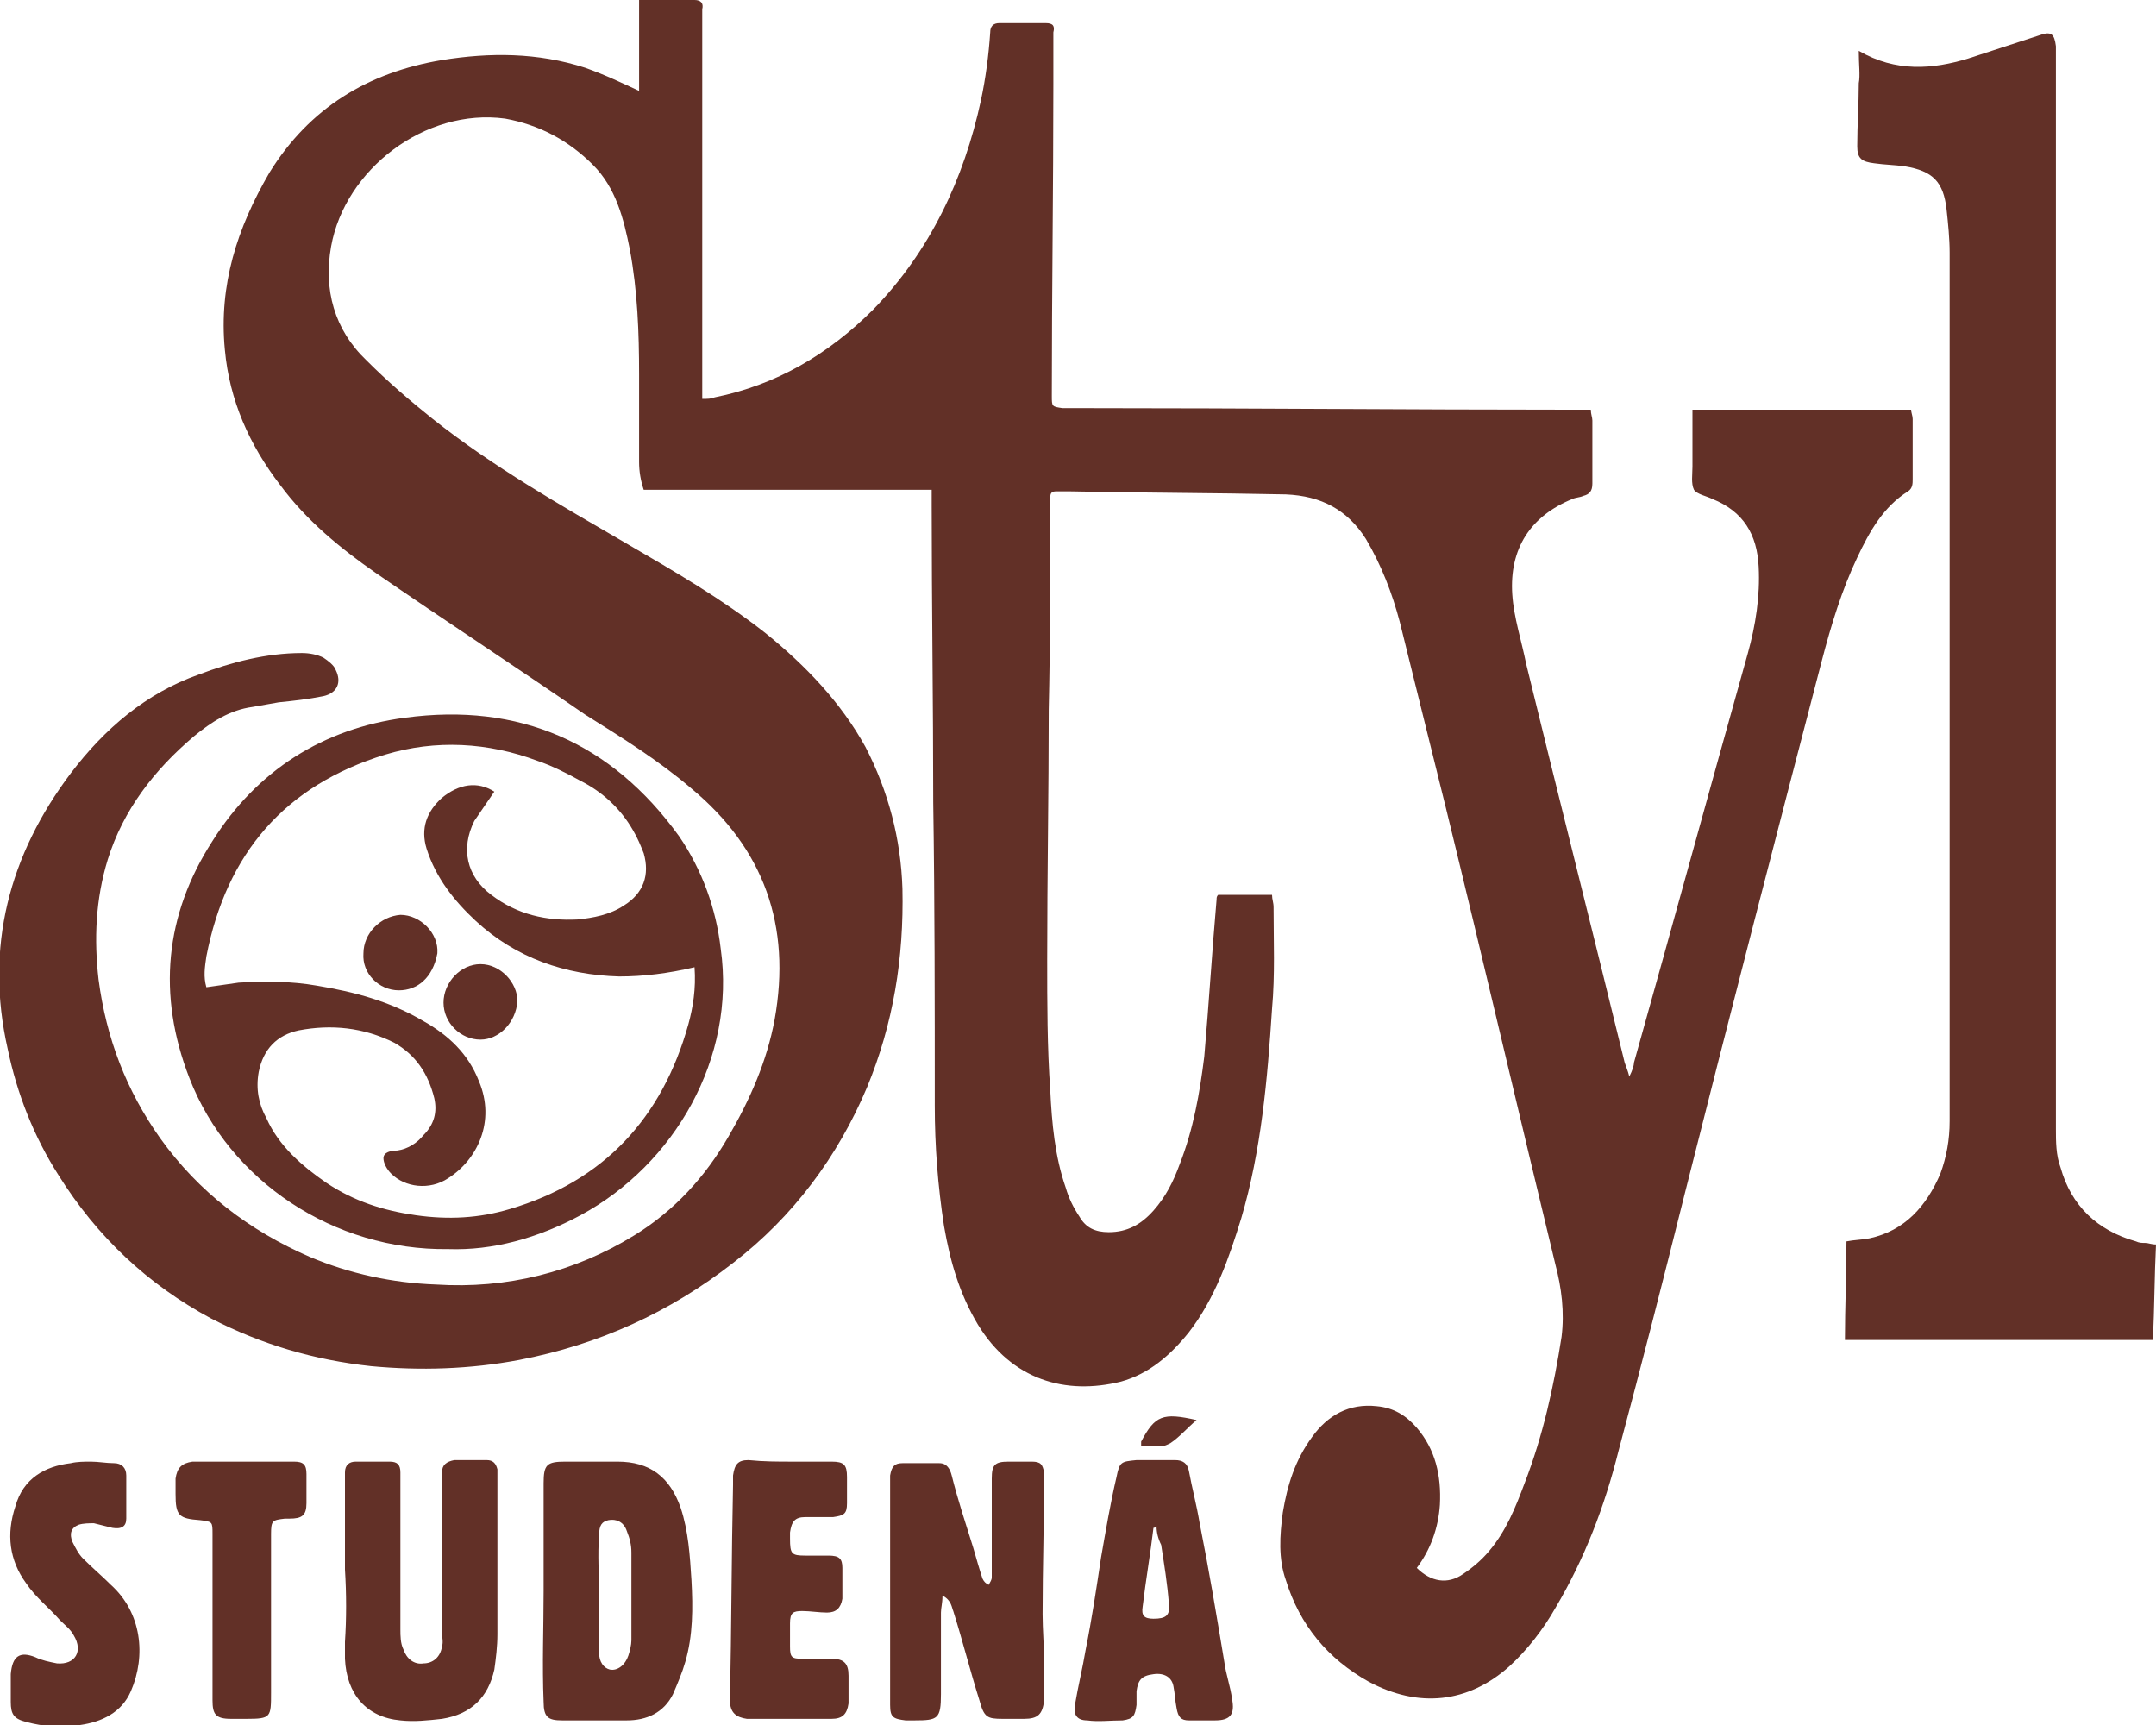 <?xml version="1.0" encoding="utf-8"?>
<!-- Generator: Adobe Illustrator 26.0.0, SVG Export Plug-In . SVG Version: 6.00 Build 0)  -->
<svg version="1.1" id="Vrstva_1" xmlns="http://www.w3.org/2000/svg" xmlns:xlink="http://www.w3.org/1999/xlink" x="0px" y="0px"
	 viewBox="0 0 140 112" style="enable-background:new 0 0 140 112;" xml:space="preserve">
<style type="text/css">
	.st0{fill:#623027;}
</style>
<g>
	<path class="st0" d="M41.5,5.9c0-1,0-2,0-3c0-1,0-1.9,0-2.9c1.3,0,2.5,0,3.6,0c0.4,0,0.6,0.2,0.5,0.6c0,0.3,0,0.5,0,0.8
		c0,7.7,0,15.4,0,23.2c0,0.4,0,0.8,0,1.3c0.3,0,0.6,0,0.8-0.1c4-0.8,7.4-2.8,10.3-5.7c3.7-3.8,5.9-8.5,7-13.6
		c0.3-1.4,0.5-2.9,0.6-4.4c0-0.4,0.2-0.6,0.6-0.6c1,0,2,0,3,0c0.5,0,0.6,0.2,0.5,0.6c0,1.1,0,2.2,0,3.4c0,6.7-0.1,13.5-0.1,20.2
		c0,0.7,0,0.7,0.7,0.8c0.5,0,1.1,0,1.6,0c10.5,0,20.9,0.1,31.4,0.1c0.4,0,0.8,0,1.3,0c0,0.3,0.1,0.5,0.1,0.7c0,1.4,0,2.7,0,4.1
		c0,0.5-0.2,0.7-0.6,0.8c-0.2,0.1-0.5,0.1-0.7,0.2c-2.7,1.1-4.1,3.2-3.9,6.2c0.1,1.5,0.6,3,0.9,4.5c2.1,8.6,4.3,17.3,6.4,25.9
		c0.1,0.3,0.2,0.5,0.3,0.9c0.2-0.4,0.3-0.7,0.3-0.9c2.5-8.9,4.9-17.7,7.4-26.6c0.5-1.8,0.8-3.7,0.7-5.6c-0.1-2.1-1-3.6-3-4.4
		c-0.4-0.2-1-0.3-1.2-0.6c-0.2-0.4-0.1-1-0.1-1.5c0-1.2,0-2.4,0-3.7c4.8,0,9.4,0,14.2,0c0,0.2,0.1,0.4,0.1,0.6c0,1.3,0,2.6,0,3.9
		c0,0.3,0,0.6-0.3,0.8c-1.6,1-2.5,2.6-3.3,4.3c-1,2.1-1.7,4.4-2.3,6.7c-3,11.5-6,23.1-8.9,34.6c-1.4,5.6-2.8,11.1-4.3,16.7
		c-0.9,3.6-2.2,7-4.1,10.2c-0.8,1.4-1.8,2.7-3,3.8c-2.7,2.4-5.9,2.7-9.1,1c-2.7-1.5-4.5-3.7-5.4-6.6c-0.5-1.4-0.4-2.9-0.2-4.4
		c0.3-1.8,0.8-3.4,1.9-4.9c1-1.4,2.4-2.2,4.2-2c1.1,0.1,1.9,0.6,2.6,1.4c1.2,1.4,1.6,3.1,1.5,5c-0.1,1.5-0.6,2.9-1.5,4.1
		c0.9,0.9,2,1.1,3,0.4c0.6-0.4,1.2-0.9,1.7-1.5c1.1-1.3,1.7-2.8,2.3-4.4c1.2-3.1,1.9-6.3,2.4-9.5c0.2-1.6,0-3.2-0.4-4.7
		c-2.4-9.9-4.7-19.8-7.1-29.6c-1-4-2-8.1-3-12.1c-0.5-1.9-1.2-3.7-2.2-5.4c-1.2-1.9-2.9-2.8-5.2-2.9c-4.7-0.1-9.4-0.1-14.1-0.2
		c-0.3,0-0.5,0-0.8,0c-0.3,0-0.4,0.1-0.4,0.4c0,0.3,0,0.5,0,0.8c0,4.3,0,8.7-0.1,13c0,5.4-0.1,10.8-0.1,16.2c0,2.8,0,5.7,0.2,8.5
		c0.1,2.1,0.3,4.3,1,6.3c0.2,0.7,0.5,1.3,0.9,1.9c0.4,0.7,1,1,1.9,1c1.2,0,2.1-0.5,2.9-1.4c0.8-0.9,1.3-1.9,1.7-3
		c0.9-2.3,1.3-4.6,1.6-7c0.3-3.4,0.5-6.8,0.8-10.2c0-0.1,0-0.2,0.1-0.3c1.1,0,2.3,0,3.5,0c0,0.3,0.1,0.5,0.1,0.8
		c0,2.2,0.1,4.4-0.1,6.6c-0.3,4.6-0.7,9.2-2,13.6c-0.8,2.6-1.7,5.2-3.4,7.4c-1.2,1.5-2.6,2.7-4.4,3.2c-3.6,0.9-7.1-0.1-9.3-3.7
		c-1.2-2-1.8-4.1-2.2-6.4c-0.4-2.6-0.6-5.2-0.6-7.8c0-6.6,0-13.1-0.1-19.7c0-6.4-0.1-12.9-0.1-19.3c0-0.3,0-0.6,0-1
		c-3.2,0-6.3,0-9.3,0c-3.1,0-6.2,0-9.4,0c-0.2-0.6-0.3-1.2-0.3-1.8c0-1.9,0-3.8,0-5.7c0-2.7-0.1-5.4-0.6-8.1c-0.4-2-0.9-4-2.4-5.5
		c-1.6-1.6-3.5-2.6-5.7-3C27.6,7,22.4,11,21.5,16c-0.5,2.8,0.2,5.4,2.3,7.4c1.4,1.4,2.8,2.6,4.3,3.8c3.9,3.1,8.3,5.6,12.6,8.1
		c3.1,1.8,6.2,3.6,9,5.8c2.6,2.1,4.9,4.5,6.5,7.4c1.5,2.9,2.3,6,2.4,9.2c0.1,4.5-0.6,8.8-2.3,12.9c-1.9,4.5-4.8,8.4-8.7,11.4
		c-4.1,3.2-8.7,5.3-13.9,6.3c-3.2,0.6-6.4,0.7-9.6,0.4c-3.7-0.4-7.1-1.4-10.4-3.1c-4.1-2.2-7.4-5.3-9.9-9.3
		c-1.6-2.5-2.7-5.3-3.3-8.2c-1.5-6.6,0.1-12.6,4.1-17.9c2.2-2.9,4.9-5.2,8.3-6.4c2.1-0.8,4.4-1.4,6.7-1.4c0.5,0,1,0.1,1.4,0.3
		c0.3,0.2,0.7,0.5,0.8,0.8c0.4,0.8,0.1,1.5-0.8,1.7c-1,0.2-1.9,0.3-2.9,0.4c-0.6,0.1-1.1,0.2-1.7,0.3c-1.5,0.2-2.7,1-3.8,1.9
		c-2.6,2.2-4.6,4.8-5.6,8c-0.8,2.6-0.9,5.2-0.6,7.8c0.5,3.8,1.8,7.2,4,10.3c2.5,3.5,5.8,6,9.7,7.7c2.6,1.1,5.4,1.7,8.2,1.8
		c4.6,0.3,9-0.8,12.9-3.2c2.6-1.6,4.6-3.8,6.1-6.4c1.4-2.4,2.5-4.9,3-7.6c1.1-6.1-0.7-11.1-5.4-15c-2.1-1.8-4.5-3.3-6.9-4.8
		c-4.5-3.1-9.1-6.1-13.6-9.2c-2.3-1.6-4.5-3.4-6.2-5.7c-2-2.6-3.3-5.5-3.6-8.8c-0.4-4.2,0.8-7.9,2.9-11.5c2.6-4.2,6.4-6.5,11.2-7.3
		c3.1-0.5,6.2-0.5,9.3,0.5C39.4,4.9,40.4,5.4,41.5,5.9z"/>
	<path class="st0" d="M120.7,3.3c2.4,1.4,4.8,1.2,7.1,0.5c1.5-0.5,3.1-1,4.6-1.5c0.8-0.3,1-0.1,1.1,0.7c0,0.4,0,0.8,0,1.2
		c0,23,0,46.1,0,69.1c0,0.8,0,1.7,0.3,2.5c0.7,2.5,2.4,4.1,4.9,4.8c0.2,0.1,0.4,0.1,0.6,0.1c0.2,0,0.4,0.1,0.7,0.1
		c-0.1,2-0.1,4.1-0.2,6.2c-6.7,0-13.3,0-20,0c0-2.1,0.1-4.2,0.1-6.4c0.5-0.1,1-0.1,1.5-0.2c2.3-0.5,3.7-2.1,4.6-4.2
		c0.4-1.1,0.6-2.2,0.6-3.4c0-18.8,0-37.6,0-56.4c0-0.9-0.1-1.9-0.2-2.8c-0.2-1.8-0.9-2.5-2.7-2.8c-0.7-0.1-1.3-0.1-2-0.2
		c-0.8-0.1-1.1-0.3-1.1-1.1c0-1.4,0.1-2.7,0.1-4.1C120.8,4.9,120.7,4.2,120.7,3.3z"/>
	<path class="st0" d="M29.1,81.1c-7.4,0.1-14.2-4.4-16.8-11.1c-2.1-5.4-1.6-10.6,1.5-15.4c2.9-4.6,7.2-7.3,12.5-8
		c7.4-1,13.4,1.6,17.8,7.7c1.5,2.2,2.4,4.7,2.7,7.3c1,7.1-3,14-9.1,17.3C34.9,80.4,32,81.2,29.1,81.1z M45.1,62.8
		c-1.7,0.4-3.3,0.6-4.9,0.6c-3.5-0.1-6.7-1.2-9.3-3.6c-1.4-1.3-2.6-2.8-3.2-4.7c-0.4-1.3,0-2.4,1-3.3c1.1-0.9,2.3-1.1,3.4-0.4
		c-0.4,0.6-0.9,1.3-1.3,1.9c-0.9,1.8-0.5,3.6,1.1,4.8c1.7,1.3,3.6,1.7,5.6,1.6c1-0.1,2.1-0.3,3-0.9c1.3-0.8,1.7-2,1.3-3.4
		c-0.2-0.5-0.4-1-0.7-1.5c-0.8-1.4-2-2.5-3.4-3.2c-0.9-0.5-1.9-1-2.8-1.3C31.7,48.2,28.3,48,25,49c-6.5,2-10.3,6.4-11.6,13.1
		c-0.1,0.7-0.2,1.3,0,2c0.7-0.1,1.4-0.2,2.1-0.3c1.7-0.1,3.4-0.1,5.1,0.2c2.4,0.4,4.7,1,6.9,2.3c1.6,0.9,2.9,2.1,3.6,3.9
		c1.1,2.6-0.1,5.1-2,6.3c-1.2,0.8-2.8,0.6-3.7-0.3c-0.3-0.3-0.5-0.7-0.5-1c0-0.4,0.5-0.5,0.9-0.5c0.7-0.1,1.3-0.5,1.7-1
		c0.7-0.7,0.9-1.5,0.7-2.4c-0.4-1.6-1.2-2.8-2.6-3.6c-2-1-4.1-1.2-6.2-0.8c-1.4,0.3-2.3,1.2-2.6,2.7c-0.2,1.1,0,2.1,0.5,3
		c0.8,1.8,2.3,3.1,3.9,4.2c1.8,1.2,3.7,1.8,5.8,2.1c2.1,0.3,4.1,0.2,6.1-0.4c6.1-1.8,9.9-5.9,11.6-12C45,65.4,45.2,64.2,45.1,62.8z"
		/>
	<path class="st0" d="M61.2,103.6c0,0.5-0.1,0.8-0.1,1.1c0,1.8,0,3.5,0,5.3c0,1.6-0.2,1.7-1.7,1.7c-0.2,0-0.4,0-0.6,0
		c-0.8-0.1-1-0.2-1-1c0-0.6,0-1.2,0-1.8c0-4,0-7.9,0-11.9c0-0.4,0-0.8,0-1.2c0.1-0.6,0.3-0.8,0.8-0.8c0.8,0,1.6,0,2.4,0
		c0.5,0,0.7,0.4,0.8,0.8c0.4,1.6,0.9,3.1,1.4,4.7c0.2,0.7,0.4,1.4,0.6,2c0.1,0.2,0.2,0.3,0.4,0.4c0.1-0.2,0.2-0.3,0.2-0.5
		c0-0.9,0-1.8,0-2.7c0-1.2,0-2.4,0-3.7c0-0.9,0.2-1.1,1.1-1.1c0.5,0,1,0,1.5,0c0.6,0,0.7,0.2,0.8,0.7c0,0.1,0,0.1,0,0.2
		c0,3-0.1,6-0.1,9c0,1,0.1,2.1,0.1,3.1c0,0.8,0,1.7,0,2.5c-0.1,0.9-0.4,1.2-1.3,1.2c-0.5,0-0.9,0-1.4,0c-1,0-1.2-0.1-1.5-1.2
		c-0.6-1.9-1.1-3.9-1.7-5.8C61.8,104.4,61.8,103.9,61.2,103.6z"/>
	<path class="st0" d="M35.3,103.3c0-2.3,0-4.7,0-7c0-1.2,0.2-1.4,1.4-1.4c1.1,0,2.3,0,3.4,0c2.1,0,3.4,1,4.1,3
		c0.5,1.5,0.6,3.1,0.7,4.7c0.1,1.8,0.1,3.6-0.4,5.3c-0.2,0.7-0.5,1.4-0.8,2.1c-0.6,1.2-1.7,1.7-3,1.7c-1.4,0-2.8,0-4.2,0
		c-0.9,0-1.2-0.2-1.2-1.2C35.2,108.1,35.3,105.7,35.3,103.3C35.3,103.3,35.3,103.3,35.3,103.3z M38.9,103.4
		C38.9,103.4,38.9,103.4,38.9,103.4c0,1.3,0,2.6,0,3.9c0,0.6,0.3,1,0.7,1.1c0.5,0.1,1-0.3,1.2-0.9c0.1-0.3,0.2-0.7,0.2-1
		c0-1.9,0-3.8,0-5.7c0-0.5-0.1-0.9-0.3-1.4c-0.2-0.6-0.7-0.8-1.2-0.7c-0.4,0.1-0.6,0.3-0.6,1C38.8,101,38.9,102.2,38.9,103.4z"/>
	<path class="st0" d="M22.4,101.9c0-1.7,0-3.5,0-5.2c0-0.4,0-0.7,0-1.1c0-0.5,0.3-0.7,0.7-0.7c0.7,0,1.5,0,2.2,0
		c0.5,0,0.7,0.2,0.7,0.7c0,0.3,0,0.7,0,1c0,3.1,0,6.2,0,9.2c0,0.4,0,0.9,0.2,1.3c0.2,0.6,0.7,1,1.3,0.9c0.6,0,1.1-0.4,1.2-1.1
		c0.1-0.3,0-0.6,0-0.9c0-3.2,0-6.4,0-9.5c0-0.3,0-0.6,0-0.9c0-0.5,0.3-0.7,0.8-0.8c0.7,0,1.4,0,2.1,0c0.4,0,0.6,0.2,0.7,0.6
		c0,0.3,0,0.6,0,0.9c0,3.3,0,6.6,0,9.8c0,0.8-0.1,1.6-0.2,2.3c-0.4,1.8-1.5,2.9-3.4,3.2c-0.9,0.1-1.8,0.2-2.7,0.1
		c-2.2-0.2-3.5-1.7-3.6-4c0-0.4,0-0.7,0-1.1C22.5,105.1,22.5,103.5,22.4,101.9C22.5,101.9,22.4,101.9,22.4,101.9z"/>
	<path class="st0" d="M78.2,111.7c-0.3,0-0.7,0-1,0c-0.5,0-0.7-0.2-0.8-0.8c-0.1-0.5-0.1-0.9-0.2-1.4c-0.1-0.6-0.6-0.9-1.3-0.8
		c-0.8,0.1-1,0.4-1.1,1.1c0,0.3,0,0.6,0,0.9c-0.1,0.7-0.2,0.9-0.9,1c-0.8,0-1.6,0.1-2.3,0c-0.7,0-0.9-0.4-0.8-1
		c0.2-1.2,0.5-2.4,0.7-3.6c0.4-2,0.7-4,1-6c0.3-1.7,0.6-3.5,1-5.2c0.2-1,0.3-1,1.3-1.1c0.8,0,1.7,0,2.5,0c0.5,0,0.8,0.2,0.9,0.7
		c0.2,1.1,0.5,2.2,0.7,3.4c0.6,3,1.1,6,1.6,9c0.1,0.8,0.4,1.6,0.5,2.4c0.2,1-0.1,1.4-1.1,1.4C78.7,111.7,78.5,111.7,78.2,111.7
		C78.2,111.7,78.2,111.7,78.2,111.7z M75.1,99.1c-0.1,0.1-0.2,0.1-0.2,0.1c-0.2,1.7-0.5,3.4-0.7,5.1c-0.1,0.6,0.1,0.8,0.7,0.8
		c0.8,0,1.1-0.2,1-1c-0.1-1.3-0.3-2.5-0.5-3.8C75.2,99.9,75.1,99.5,75.1,99.1z"/>
	<path class="st0" d="M51.4,94.9c0.9,0,1.8,0,2.6,0c0.8,0,1,0.2,1,1c0,0.6,0,1.2,0,1.7c0,0.7-0.2,0.8-0.9,0.9c-0.6,0-1.2,0-1.8,0
		c-0.7,0-0.9,0.3-1,1c0,0.1,0,0.3,0,0.4c0,1,0.1,1.1,1,1.1c0.5,0,1,0,1.5,0c0.7,0,0.9,0.2,0.9,0.8c0,0.7,0,1.4,0,2
		c-0.1,0.6-0.4,0.9-1,0.9c-0.5,0-1.1-0.1-1.6-0.1c-0.6,0-0.8,0.1-0.8,0.8c0,0.5,0,1,0,1.5c0,0.7,0.1,0.8,0.8,0.8c0.6,0,1.3,0,1.9,0
		c0.8,0,1.1,0.3,1.1,1.1c0,0.6,0,1.2,0,1.8c-0.1,0.7-0.4,1-1.1,1c-0.6,0-1.1,0-1.7,0c-1.1,0-2.2,0-3.2,0c-0.2,0-0.4,0-0.6,0
		c-0.7-0.1-1.1-0.4-1.1-1.2c0.1-4.7,0.1-9.3,0.2-14c0-0.2,0-0.4,0-0.6c0.1-0.7,0.3-1,1-1C49.6,94.9,50.5,94.9,51.4,94.9
		C51.4,94.9,51.4,94.9,51.4,94.9z"/>
	<path class="st0" d="M5.9,94.9c0.5,0,1,0.1,1.5,0.1c0.5,0,0.8,0.3,0.8,0.8c0,0.9,0,1.9,0,2.8c0,0.5-0.3,0.7-0.9,0.6
		c-0.4-0.1-0.8-0.2-1.2-0.3c-0.3,0-0.7,0-1,0.1c-0.5,0.2-0.6,0.6-0.4,1.1c0.2,0.4,0.4,0.8,0.7,1.1c0.6,0.6,1.2,1.1,1.8,1.7
		c2,1.8,2.3,4.6,1.3,6.9c-0.6,1.4-1.9,2-3.3,2.2c-1.2,0.2-2.4,0.1-3.5-0.2c-0.8-0.2-1-0.5-1-1.3c0-0.6,0-1.2,0-1.8
		c0.1-1.2,0.6-1.5,1.6-1.1c0.4,0.2,0.9,0.3,1.4,0.4c1.2,0.1,1.7-0.8,1.1-1.8c-0.2-0.4-0.6-0.7-0.9-1c-0.7-0.8-1.6-1.5-2.2-2.4
		c-1.1-1.5-1.3-3.2-0.7-5c0.5-1.8,1.9-2.6,3.6-2.8C5,94.9,5.5,94.9,5.9,94.9z"/>
	<path class="st0" d="M13.8,105c0-1.8,0-3.6,0-5.4c0-0.8,0-0.8-0.8-0.9c-1.4-0.1-1.6-0.3-1.6-1.7c0-0.3,0-0.7,0-1
		c0.1-0.7,0.4-1,1.1-1.1c2.2,0,4.4,0,6.6,0c0.6,0,0.8,0.2,0.8,0.8c0,0.6,0,1.3,0,1.9c0,0.8-0.3,1-1.1,1c-0.1,0-0.2,0-0.3,0
		c-0.8,0.1-0.9,0.1-0.9,1c0,3.4,0,6.9,0,10.3c0,1.6,0,1.7-1.6,1.7c-0.3,0-0.7,0-1,0c-1,0-1.2-0.3-1.2-1.2
		C13.8,108.7,13.8,106.9,13.8,105z"/>
	<path class="st0" d="M77.7,92.2c-0.6,0.5-1.1,1.1-1.7,1.5c-0.2,0.1-0.4,0.2-0.6,0.2c-0.4,0-0.9,0-1.3,0c0-0.1,0-0.2,0-0.3
		C75,91.9,75.5,91.7,77.7,92.2z"/>
	<path class="st0" d="M31.2,67.5c-1.3,0-2.4-1.1-2.4-2.4c0-1.3,1.1-2.5,2.4-2.5c1.3,0,2.4,1.2,2.4,2.4
		C33.5,66.4,32.4,67.5,31.2,67.5z"/>
	<path class="st0" d="M25.9,64.3c-1.3,0-2.4-1.1-2.3-2.4c0-1.3,1.1-2.4,2.4-2.5c1.3,0,2.5,1.2,2.4,2.5
		C28.1,63.5,27.1,64.3,25.9,64.3z"/>
</g>
</svg>

